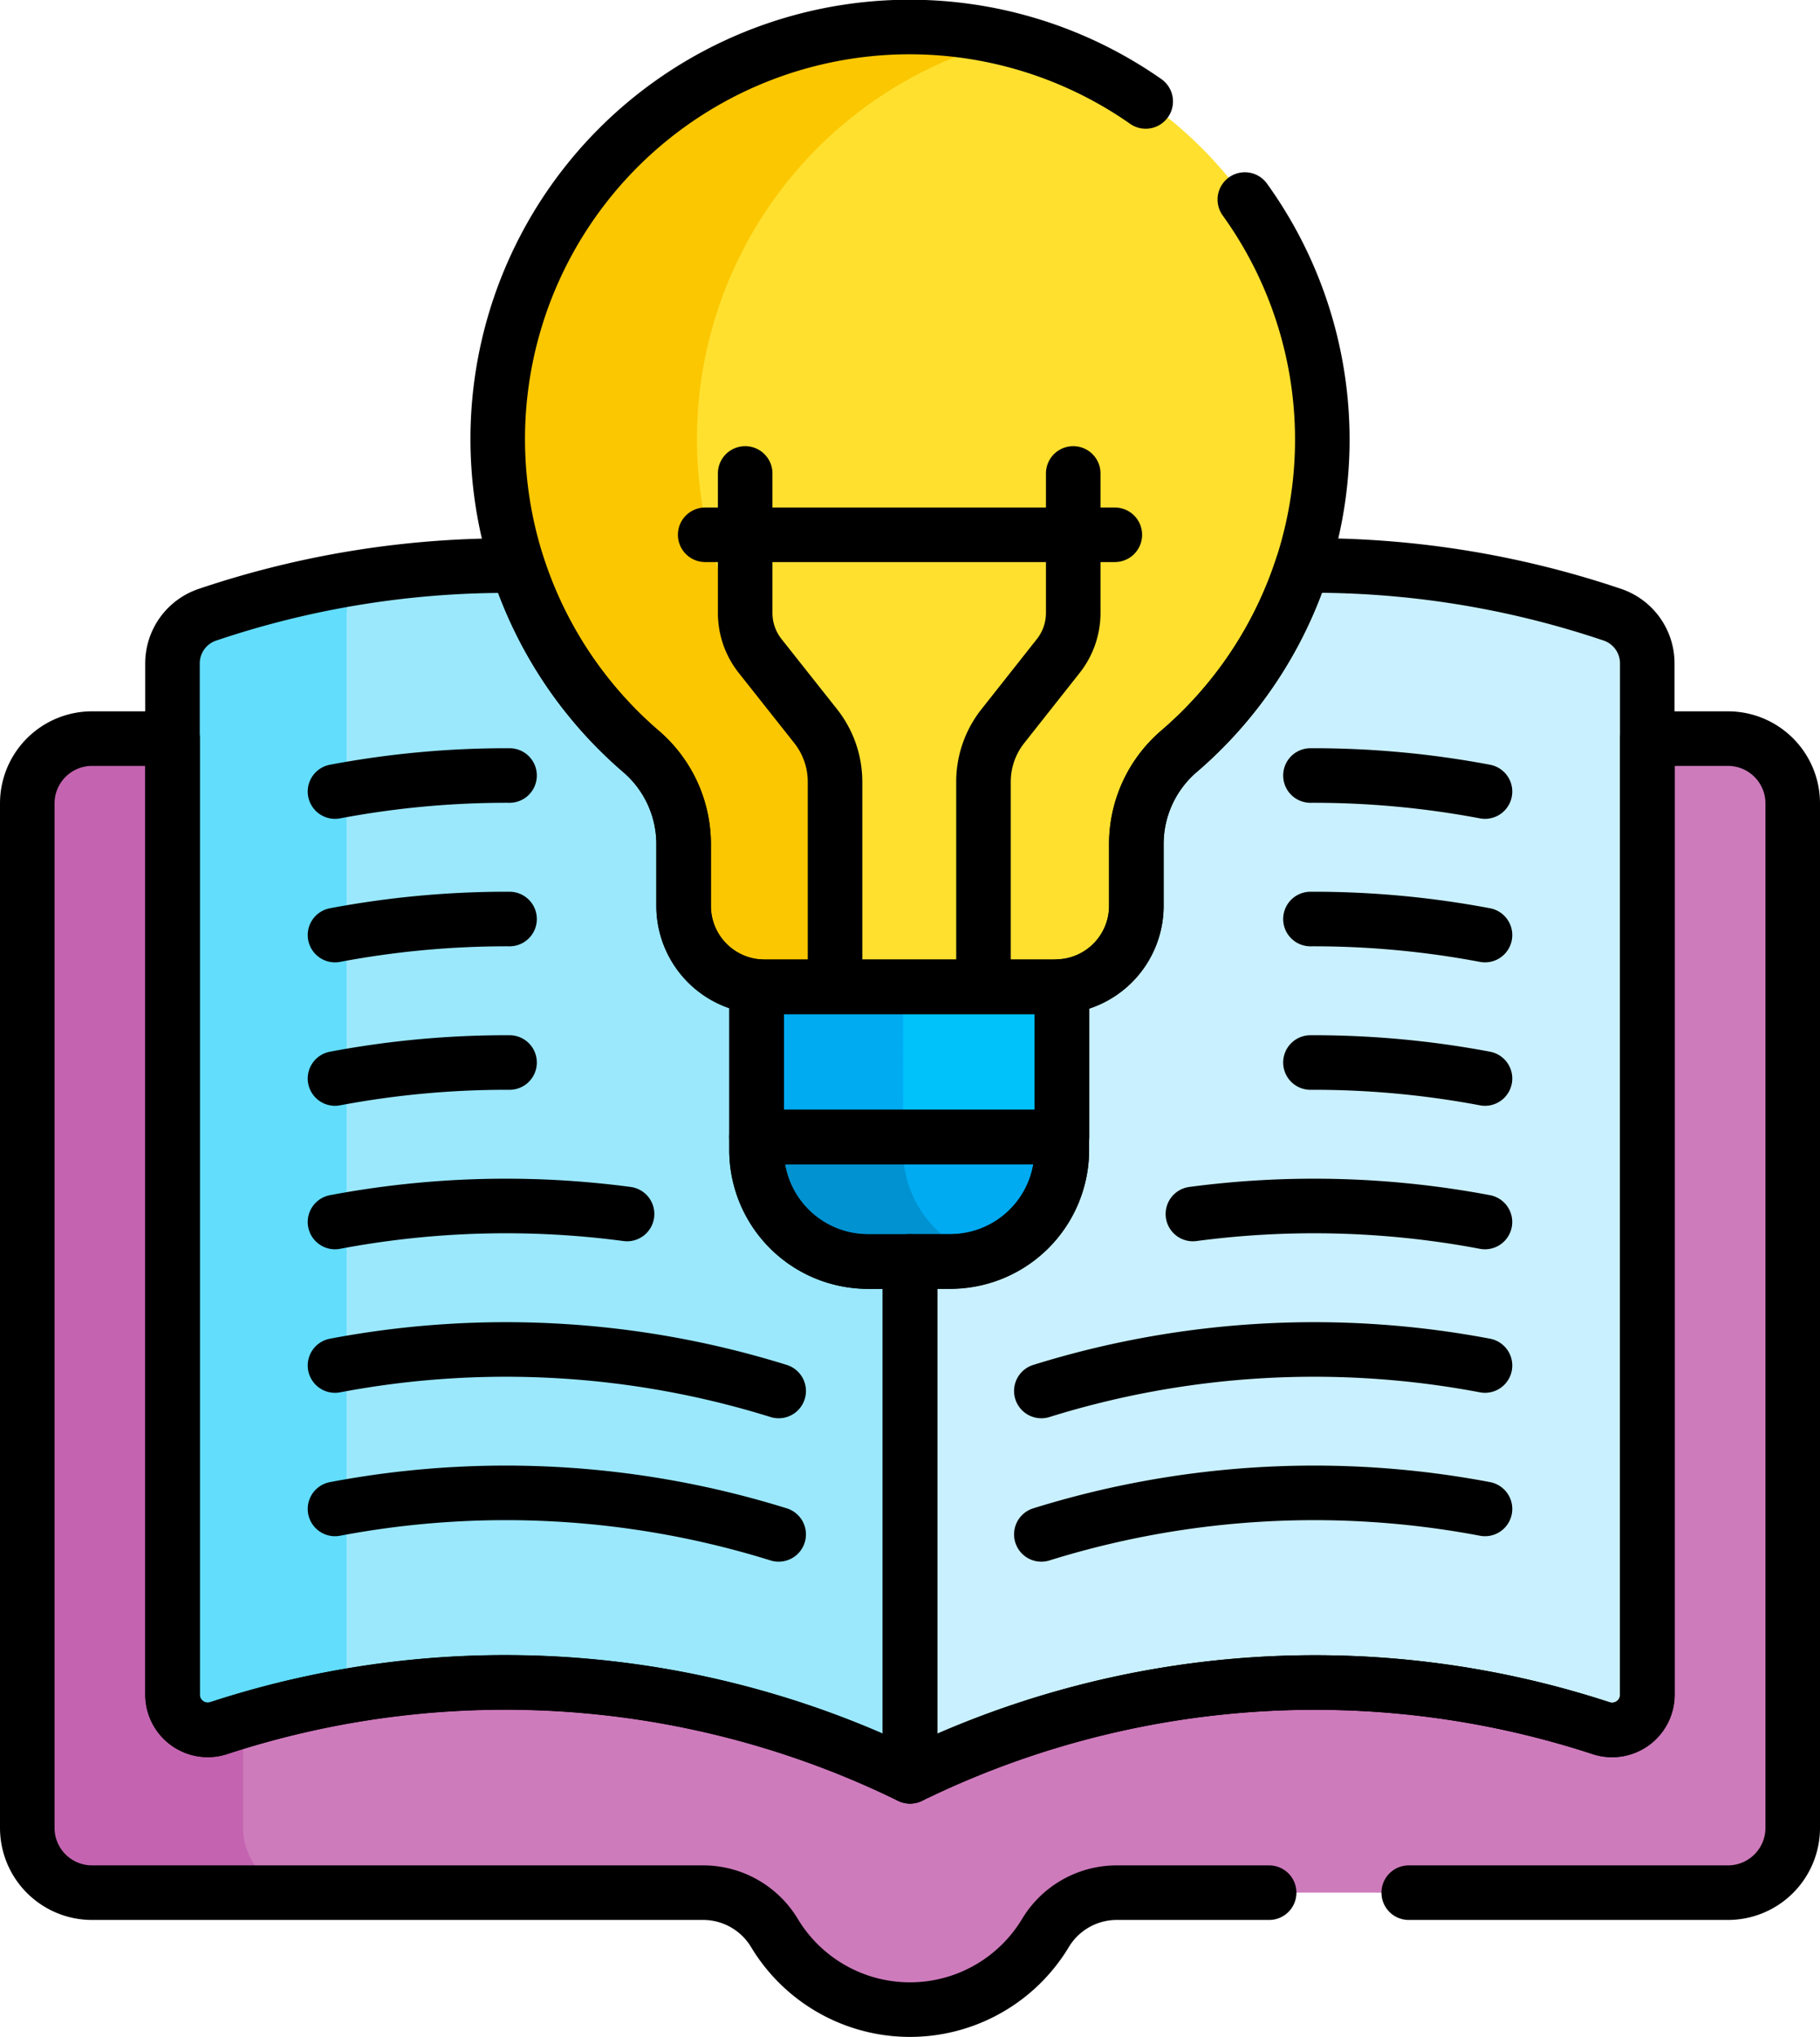 <svg xmlns="http://www.w3.org/2000/svg" width="50.047" height="55.989" viewBox="0 0 50.047 55.989">
  <g id="knowledge" transform="translate(-33.85 -6.749)">
    <g id="Group_44439" data-name="Group 44439" transform="translate(34.6 7.5)">
      <path id="Path_589916" data-name="Path 589916" d="M126.2,185.829h-2.214l-1.736,2.278v21.864h-37.1l-.2.548v5.537l.694,1.133.93.362H98.033a2.289,2.289,0,0,1,1.952,1.119,4.349,4.349,0,0,0,7.44,0,2.288,2.288,0,0,1,1.952-1.119H126.2a1.781,1.781,0,0,0,1.781-1.781V187.61A1.781,1.781,0,0,0,126.2,185.829Z" transform="translate(-79.432 -166.278)" fill="#ce7bbc"/>
      <g id="Group_44437" data-name="Group 44437" transform="translate(0 19.551)">
        <path id="Path_589917" data-name="Path 589917" d="M40.536,215.77v-5.8h-.928V187.064l-1.014-1.235H36.381A1.781,1.781,0,0,0,34.6,187.61V215.77a1.781,1.781,0,0,0,1.781,1.781h5.936A1.781,1.781,0,0,1,40.536,215.77Z" transform="translate(-34.6 -185.829)" fill="#c464b0"/>
      </g>
      <path id="Path_589918" data-name="Path 589918" d="M265.626,143.8a25.726,25.726,0,0,0-8.518-1.352l-2.121,1.4-5.882,8.532-3.986,8.717v12.365l1.193,2.263a25.311,25.311,0,0,1,19.007-1.323.969.969,0,0,0,1.271-.918V145.14A1.411,1.411,0,0,0,265.626,143.8Z" transform="translate(-222.038 -127.655)" fill="#c9f0fe"/>
      <path id="Path_589919" data-name="Path 589919" d="M118.749,158.439v-4.422l-1.739-2.41v-3.975l-4.31-4.352-1.953-.828a25.439,25.439,0,0,0-4.228.3h0l-1.533,1.019v29.259l1.267.469h0a25.225,25.225,0,0,1,15.29,2.228V161.579Z" transform="translate(-97.268 -127.655)" fill="#9be8fd"/>
      <g id="Group_44438" data-name="Group 44438" transform="translate(3.995 15.1)">
        <path id="Path_589920" data-name="Path 589920" d="M75.823,175.377V146.294a1.442,1.442,0,0,1,.47-1.064A26.1,26.1,0,0,0,72,146.279a1.411,1.411,0,0,0-.964,1.336v28.349a.969.969,0,0,0,1.271.918,26.114,26.114,0,0,1,3.717-.906A.977.977,0,0,1,75.823,175.377Z" transform="translate(-71.038 -145.23)" fill="#62ddfc"/>
      </g>
      <path id="Path_589921" data-name="Path 589921" d="M255.818,244.19h-4.491v4.052l.321.5-.2.31v.256h3.643l.922-.566V244.6Z" transform="translate(-227.566 -218.24)" fill="#00c2fb"/>
      <path id="Path_589922" data-name="Path 589922" d="M221.537,244.6l.3-.413h-4.029l-.3.413v4.138l.56.566H222.1l-.56-.566Z" transform="translate(-197.455 -218.24)" fill="#00abf2"/>
      <path id="Path_589923" data-name="Path 589923" d="M252.65,285.7l-.2.31v1.4l1.4,1.582h.983a3.068,3.068,0,0,0,2.183-2.937V285.7H252.65Z" transform="translate(-228.567 -255.195)" fill="#00abf2"/>
      <path id="Path_589924" data-name="Path 589924" d="M221.537,286.054V285.7h-4.029v.357a3.067,3.067,0,0,0,3.067,3.067h2.261a3.068,3.068,0,0,0,.884-.13A3.068,3.068,0,0,1,221.537,286.054Z" transform="translate(-197.455 -255.196)" fill="#0092d1"/>
      <path id="Path_589925" data-name="Path 589925" d="M202.747,10.542h-2.736l-3.3,2.721s-3.375,3.691-3.157,3.8-.439,3.983-.439,3.983l.487,3.385,2.583,4.107,1.608,2.229v5.517l.2-.09.77.387h2.44l.752-.387.892.387h1.159a2.224,2.224,0,0,0,2.224-2.224v-1.68a3.356,3.356,0,0,1,1.156-2.553,11.316,11.316,0,0,0-4.645-19.584Z" transform="translate(-175.738 -10.209)" fill="#ffe02f"/>
      <path id="Path_589926" data-name="Path 589926" d="M161.945,27.373a11.317,11.317,0,0,1,4.687-19.539,11.345,11.345,0,0,0-14.077,11.021,11.292,11.292,0,0,0,3.959,8.563,3.356,3.356,0,0,1,1.156,2.553v1.68a2.224,2.224,0,0,0,2.224,2.224h1.115l.874-.387.062.031Z" transform="translate(-139.622 -7.5)" fill="#fbc700"/>
    </g>
    <g id="Group_44440" data-name="Group 44440" transform="translate(34.6 7.5)">
      <path id="Path_589927" data-name="Path 589927" d="M275.311,143.8a25.727,25.727,0,0,0-8.518-1.352,11.332,11.332,0,0,1-3.414,5.12,3.356,3.356,0,0,0-1.156,2.553v1.68a2.223,2.223,0,0,1-2.05,2.215v4.492a3.067,3.067,0,0,1-3.067,3.067H256V175.73A25.311,25.311,0,0,1,275,174.407a.969.969,0,0,0,1.271-.918V145.14A1.411,1.411,0,0,0,275.311,143.8Z" transform="translate(-231.724 -127.654)" fill="none" stroke="#000" stroke-linecap="round" stroke-linejoin="round" stroke-width="1.5"/>
      <path id="Path_589928" data-name="Path 589928" d="M90.164,161.579a3.067,3.067,0,0,1-3.067-3.067v-4.494h0a2.224,2.224,0,0,1-2.005-2.213v-1.68a3.356,3.356,0,0,0-1.156-2.553,11.331,11.331,0,0,1-3.414-5.12A25.721,25.721,0,0,0,72,143.8a1.411,1.411,0,0,0-.964,1.336v28.349a.969.969,0,0,0,1.271.918,25.312,25.312,0,0,1,19.007,1.323V161.579Z" transform="translate(-67.043 -127.654)" fill="none" stroke="#000" stroke-linecap="round" stroke-linejoin="round" stroke-width="1.5"/>
      <path id="Path_589929" data-name="Path 589929" d="M217.508,285.7v.357a3.067,3.067,0,0,0,3.067,3.067h2.261a3.067,3.067,0,0,0,3.067-3.067V285.7Z" transform="translate(-197.455 -255.196)" fill="none" stroke="#000" stroke-linecap="round" stroke-linejoin="round" stroke-width="1.5"/>
      <path id="Path_589930" data-name="Path 589930" d="M225.686,247.968h-7.959c-.074,0-.146,0-.218-.011v4.138h8.4v-4.138C225.832,247.964,225.76,247.968,225.686,247.968Z" transform="translate(-197.455 -221.594)" fill="none" stroke="#000" stroke-linecap="round" stroke-linejoin="round" stroke-width="1.5"/>
      <path id="Path_589931" data-name="Path 589931" d="M274.424,133.093v-5.265a2.465,2.465,0,0,1,.531-1.528l1.526-1.931a1.909,1.909,0,0,0,.411-1.183v-3.834" transform="translate(-248.13 -107.089)" fill="none" stroke="#000" stroke-linecap="round" stroke-linejoin="round" stroke-width="1.5"/>
      <path id="Path_589932" data-name="Path 589932" d="M214.66,119.352v3.834a1.909,1.909,0,0,0,.411,1.183L216.6,126.3a2.465,2.465,0,0,1,.531,1.528v5.265" transform="translate(-194.919 -107.089)" fill="none" stroke="#000" stroke-linecap="round" stroke-linejoin="round" stroke-width="1.5"/>
      <line id="Line_411" data-name="Line 411" x2="11.265" transform="translate(18.641 13.949)" fill="none" stroke="#000" stroke-linecap="round" stroke-linejoin="round" stroke-width="1.5"/>
      <path id="Path_589933" data-name="Path 589933" d="M111.782,375.4a25.225,25.225,0,0,1,12.2.7" transform="translate(-103.32 -334.674)" fill="none" stroke="#000" stroke-linecap="round" stroke-linejoin="round" stroke-width="1.5"/>
      <path id="Path_589934" data-name="Path 589934" d="M111.782,339.427a25.225,25.225,0,0,1,12.2.7" transform="translate(-103.32 -302.643)" fill="none" stroke="#000" stroke-linecap="round" stroke-linejoin="round" stroke-width="1.5"/>
      <path id="Path_589935" data-name="Path 589935" d="M111.782,303.451a25.31,25.31,0,0,1,8.031-.22" transform="translate(-103.32 -270.612)" fill="none" stroke="#000" stroke-linecap="round" stroke-linejoin="round" stroke-width="1.5"/>
      <path id="Path_589936" data-name="Path 589936" d="M111.782,267.475a25.448,25.448,0,0,1,4.8-.44" transform="translate(-103.32 -238.58)" fill="none" stroke="#000" stroke-linecap="round" stroke-linejoin="round" stroke-width="1.5"/>
      <path id="Path_589937" data-name="Path 589937" d="M111.782,231.5a25.449,25.449,0,0,1,4.8-.441" transform="translate(-103.32 -206.548)" fill="none" stroke="#000" stroke-linecap="round" stroke-linejoin="round" stroke-width="1.5"/>
      <path id="Path_589938" data-name="Path 589938" d="M111.782,195.523a25.448,25.448,0,0,1,4.8-.441" transform="translate(-103.32 -174.516)" fill="none" stroke="#000" stroke-linecap="round" stroke-linejoin="round" stroke-width="1.5"/>
      <path id="Path_589939" data-name="Path 589939" d="M301.169,375.4a25.225,25.225,0,0,0-12.2.7" transform="translate(-261.084 -334.674)" fill="none" stroke="#000" stroke-linecap="round" stroke-linejoin="round" stroke-width="1.5"/>
      <path id="Path_589940" data-name="Path 589940" d="M301.169,339.427a25.225,25.225,0,0,0-12.2.7" transform="translate(-261.084 -302.643)" fill="none" stroke="#000" stroke-linecap="round" stroke-linejoin="round" stroke-width="1.5"/>
      <path id="Path_589941" data-name="Path 589941" d="M334.989,303.451a25.31,25.31,0,0,0-8.031-.22" transform="translate(-294.905 -270.612)" fill="none" stroke="#000" stroke-linecap="round" stroke-linejoin="round" stroke-width="1.5"/>
      <path id="Path_589942" data-name="Path 589942" d="M361.2,267.475a25.447,25.447,0,0,0-4.8-.44" transform="translate(-321.115 -238.58)" fill="none" stroke="#000" stroke-linecap="round" stroke-linejoin="round" stroke-width="1.5"/>
      <path id="Path_589943" data-name="Path 589943" d="M361.2,231.5a25.449,25.449,0,0,0-4.8-.441" transform="translate(-321.115 -206.548)" fill="none" stroke="#000" stroke-linecap="round" stroke-linejoin="round" stroke-width="1.5"/>
      <path id="Path_589944" data-name="Path 589944" d="M361.2,195.523a25.448,25.448,0,0,0-4.8-.441" transform="translate(-321.115 -174.516)" fill="none" stroke="#000" stroke-linecap="round" stroke-linejoin="round" stroke-width="1.5"/>
      <path id="Path_589945" data-name="Path 589945" d="M72.588,217.551h8.778a1.781,1.781,0,0,0,1.781-1.781V187.61a1.781,1.781,0,0,0-1.781-1.781H79.152v26.283a.969.969,0,0,1-1.271.918,25.312,25.312,0,0,0-19.007,1.323,25.311,25.311,0,0,0-19.007-1.323.969.969,0,0,1-1.271-.918V185.829H36.381A1.781,1.781,0,0,0,34.6,187.61V215.77a1.781,1.781,0,0,0,1.781,1.781H53.2a2.289,2.289,0,0,1,1.952,1.119,4.349,4.349,0,0,0,7.44,0,2.289,2.289,0,0,1,1.952-1.119h4.205" transform="translate(-34.6 -166.277)" fill="none" stroke="#000" stroke-linecap="round" stroke-linejoin="round" stroke-width="1.5"/>
      <path id="Path_589946" data-name="Path 589946" d="M170.377,9.537a11.326,11.326,0,0,0-13.863,17.88,3.356,3.356,0,0,1,1.156,2.553v1.68a2.224,2.224,0,0,0,2.224,2.224h8a2.224,2.224,0,0,0,2.224-2.224V29.97a3.356,3.356,0,0,1,1.156-2.553,11.285,11.285,0,0,0,1.829-15.183" transform="translate(-139.622 -7.5)" fill="none" stroke="#000" stroke-linecap="round" stroke-linejoin="round" stroke-width="1.5"/>
    </g>
  </g>
</svg>
